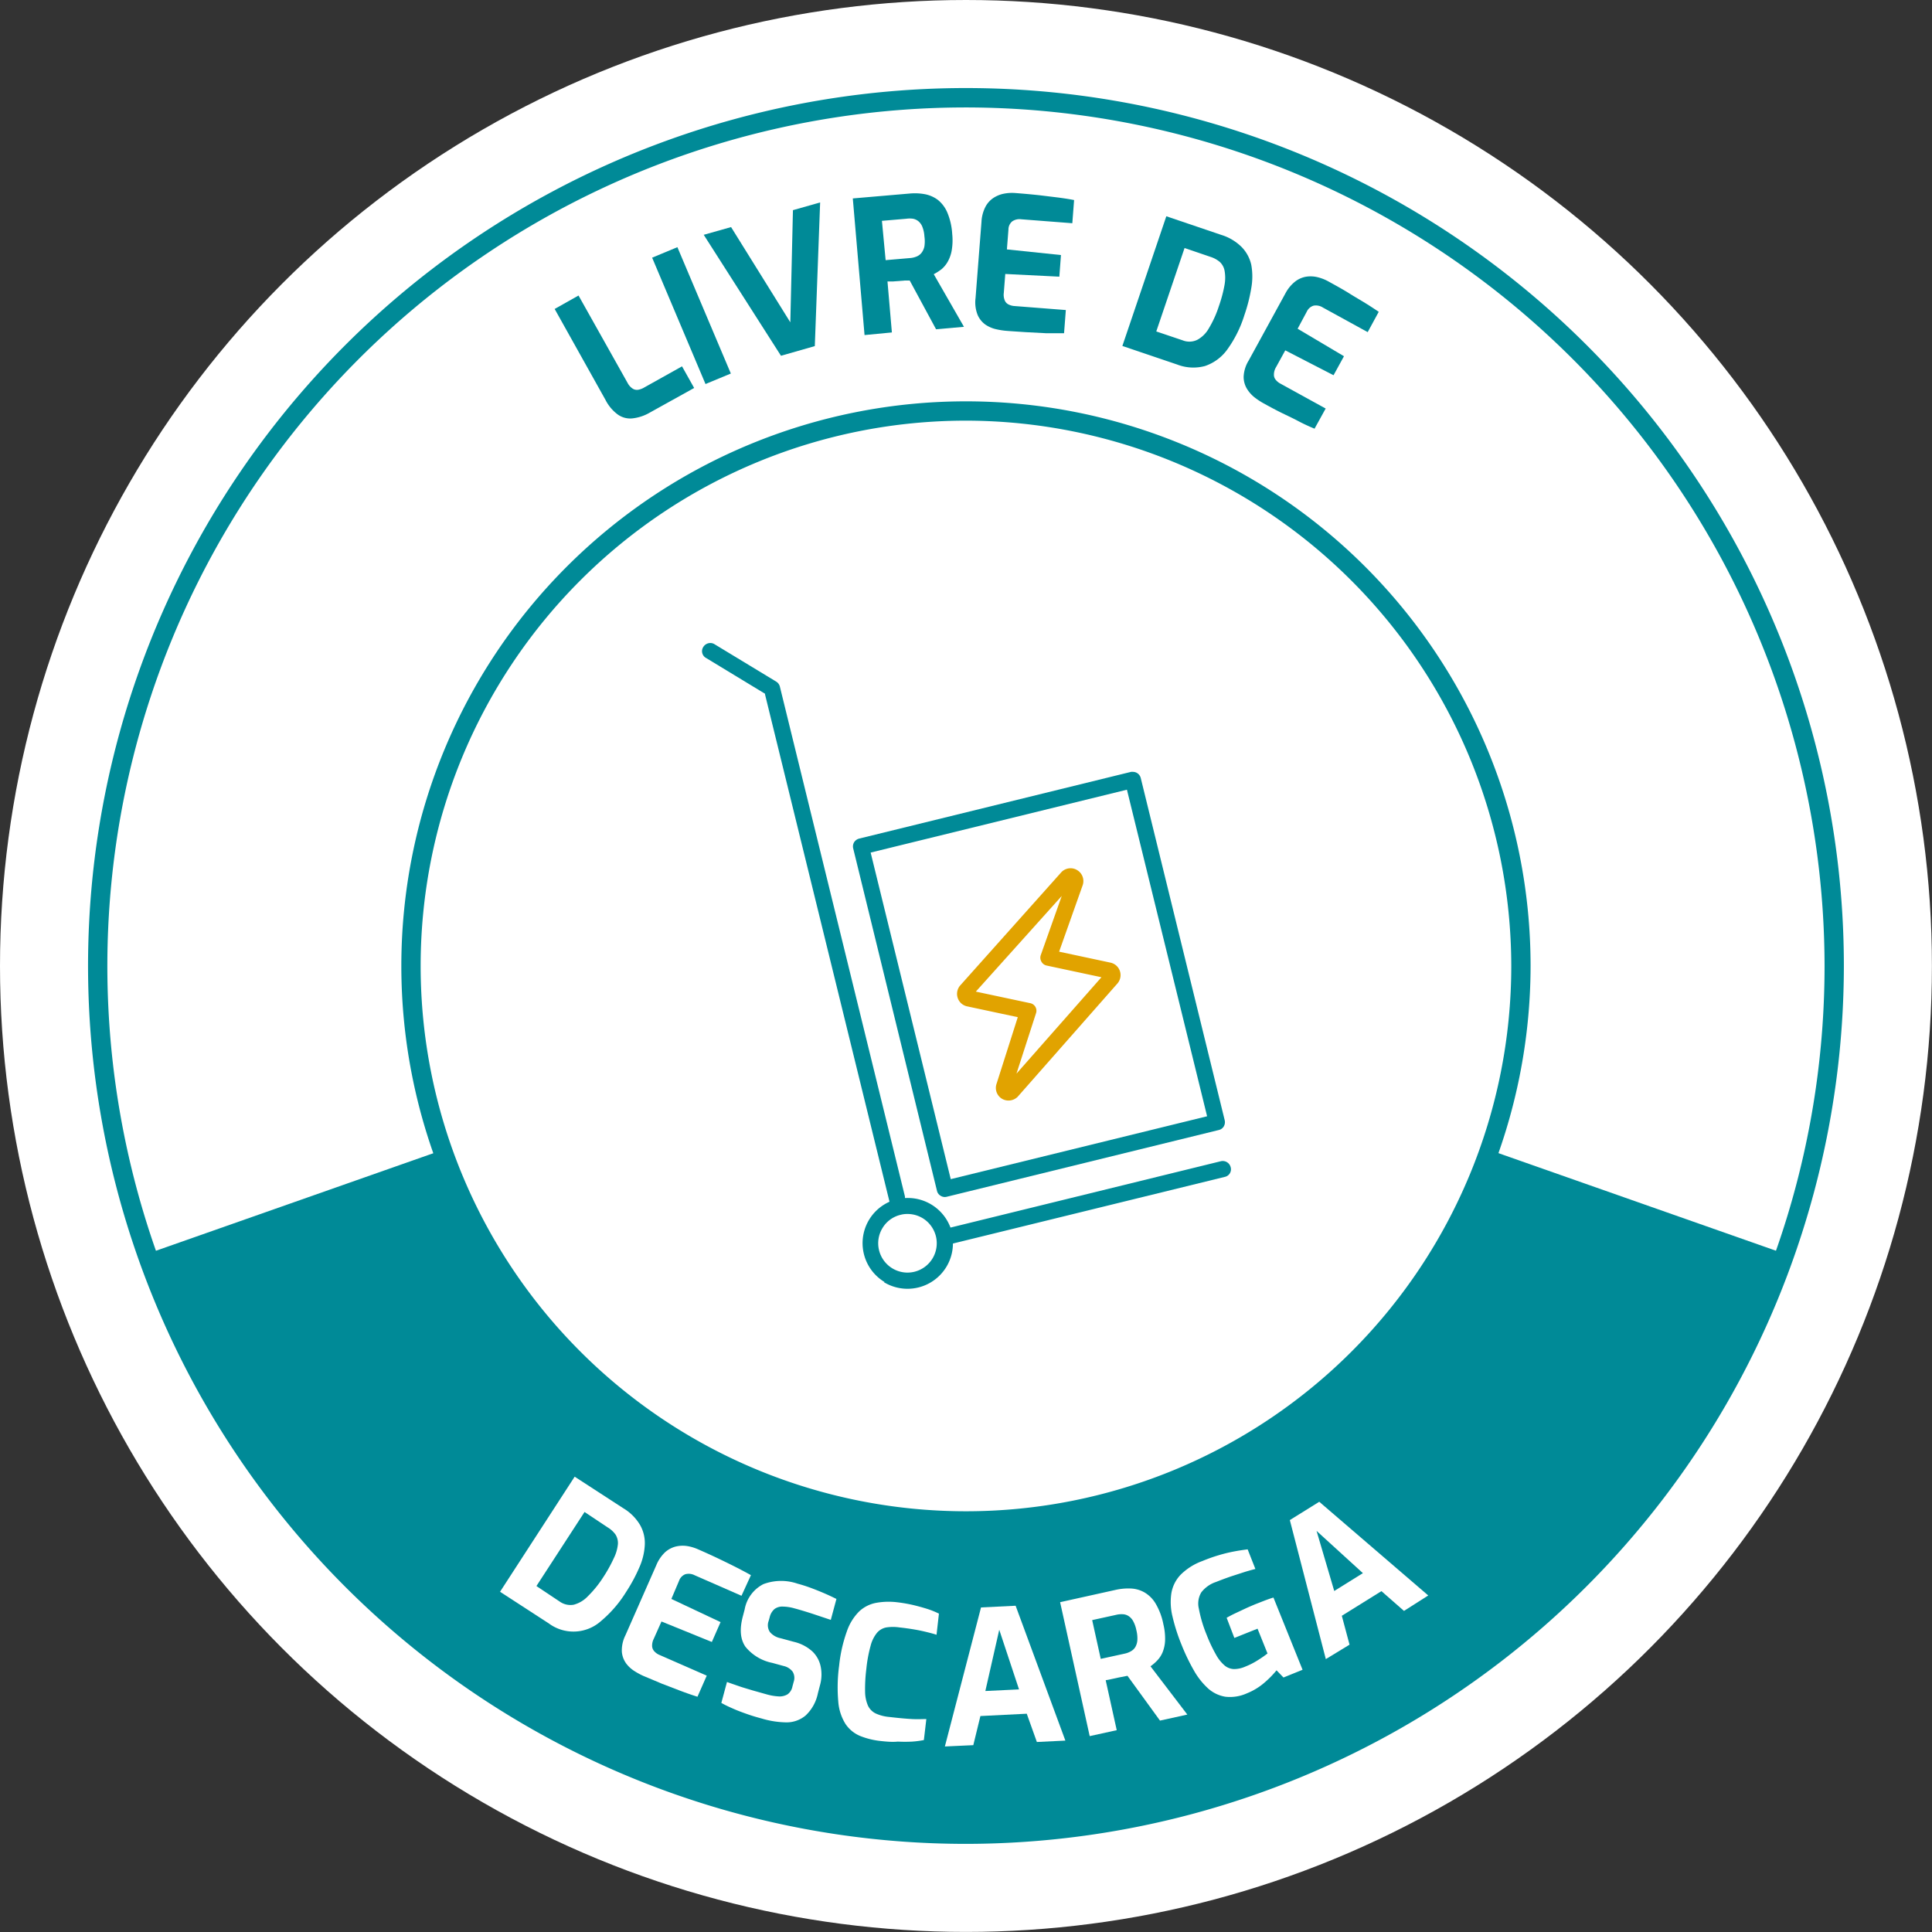 <svg xmlns="http://www.w3.org/2000/svg" viewBox="0 0 250.13 250.13"><rect x="0" y="0" width="250.13" height="250.13" fill="#333333" stroke="none"/><defs><style>.cls-1{fill:#fff;}.cls-2{fill:#008a97;}.cls-3{fill:#e1a300;}</style></defs><g id="Camada_2" data-name="Camada 2"><g id="Camada_1-2" data-name="Camada 1"><circle class="cls-1" cx="125.06" cy="125.06" r="125.06"/><path class="cls-2" d="M192.85,148.89a71.85,71.85,0,0,1-135.57,0L19,162.35a112.44,112.44,0,0,0,212.13,0Z"/><path class="cls-2" d="M125.06,238.72A113.66,113.66,0,1,1,238.72,125.06,113.78,113.78,0,0,1,125.06,238.72Zm0-224.81A111.16,111.16,0,1,0,236.22,125.06,111.27,111.27,0,0,0,125.06,13.91Z"/><path class="cls-2" d="M125.06,198.16a73.1,73.1,0,1,1,73.1-73.1A73.19,73.19,0,0,1,125.06,198.16Zm0-143.7a70.6,70.6,0,1,0,70.6,70.6A70.69,70.69,0,0,0,125.06,54.46Z"/><path class="cls-2" d="M84.16,53.4a5.74,5.74,0,0,1-2.23.76A2.77,2.77,0,0,1,80,53.68a5.34,5.34,0,0,1-1.6-1.89L71.81,40l3.09-1.74,6.36,11.33a1.94,1.94,0,0,0,.63.71,1,1,0,0,0,.74.16,2.28,2.28,0,0,0,.77-.29l4.9-2.74,1.57,2.8Z"/><path class="cls-2" d="M91.34,49.72,84.43,33.36,87.7,32l6.92,16.36Z"/><path class="cls-2" d="M101.11,46.06l-10-15.66,3.54-1,7.67,12.33.34-14.52,3.52-1-.69,18.6Z"/><path class="cls-2" d="M111.93,43.38l-1.52-17.69,7.32-.63a7.18,7.18,0,0,1,2,.08,4.09,4.09,0,0,1,1.68.73,4.2,4.2,0,0,1,1.23,1.63,8.45,8.45,0,0,1,.64,2.79,7.89,7.89,0,0,1-.06,2.1,4.52,4.52,0,0,1-.51,1.47,3.53,3.53,0,0,1-.82,1,7.14,7.14,0,0,1-1,.64l3.91,6.81-3.61.32-3.41-6.31-.66,0-.76.06-.76.06c-.26,0-.49,0-.7,0l.57,6.6Zm2.73-9.7,3.16-.27a2.72,2.72,0,0,0,.85-.2,1.54,1.54,0,0,0,.63-.47,2,2,0,0,0,.38-.84,4.47,4.47,0,0,0,0-1.3,4,4,0,0,0-.26-1.22,1.77,1.77,0,0,0-.51-.73,1.56,1.56,0,0,0-.7-.33,3.09,3.09,0,0,0-.87,0l-3.16.27Z"/><path class="cls-2" d="M130.26,42.83a9.49,9.49,0,0,1-1.31-.21,4,4,0,0,1-1.38-.6,3,3,0,0,1-1-1.25,4.4,4.4,0,0,1-.27-2.17l.77-9.89a4.74,4.74,0,0,1,.51-1.93,3.1,3.1,0,0,1,1.06-1.17,3.8,3.8,0,0,1,1.36-.54,5.36,5.36,0,0,1,1.43-.08c1.2.09,2.25.19,3.17.29l2.46.3c.74.1,1.4.2,2,.32l-.23,3-6.6-.51a1.67,1.67,0,0,0-1.18.27,1.38,1.38,0,0,0-.49,1.07l-.2,2.56,7,.73-.21,2.8-7-.35-.19,2.44a1.91,1.91,0,0,0,.13,1,1,1,0,0,0,.51.52,1.92,1.92,0,0,0,.72.19l6.67.52-.23,3c-.71,0-1.49,0-2.35,0L132.74,43C131.87,42.94,131,42.89,130.26,42.83Z"/><path class="cls-2" d="M145.31,44.79,151,28l7.11,2.41A6.38,6.38,0,0,1,160.77,32,4.81,4.81,0,0,1,162,34.29a8.5,8.5,0,0,1,0,3,21.17,21.17,0,0,1-.89,3.5,15.37,15.37,0,0,1-2.24,4.49A5.87,5.87,0,0,1,156,47.39a5.79,5.79,0,0,1-3.58-.19Zm4.39-1.88,3.41,1.15A2.34,2.34,0,0,0,155,44a3.78,3.78,0,0,0,1.51-1.5,13.53,13.53,0,0,0,1.3-2.88,17.6,17.6,0,0,0,.73-2.75,5.16,5.16,0,0,0,0-1.83,2.07,2.07,0,0,0-.61-1.12,3.46,3.46,0,0,0-1.17-.65l-3.4-1.16Z"/><path class="cls-2" d="M163.54,52.19a9.06,9.06,0,0,1-1.1-.73,4.21,4.21,0,0,1-1-1.12,3,3,0,0,1-.43-1.56,4.36,4.36,0,0,1,.65-2.1L166.41,38a4.83,4.83,0,0,1,1.27-1.55,3.17,3.17,0,0,1,1.44-.63,3.83,3.83,0,0,1,1.47.07,5.73,5.73,0,0,1,1.33.51c1.05.58,2,1.1,2.76,1.58s1.5.9,2.13,1.29,1.19.76,1.69,1.1L177.07,43l-5.81-3.19a1.67,1.67,0,0,0-1.18-.24,1.42,1.42,0,0,0-.89.77L168,42.56,174,46.12l-1.35,2.46-6.25-3.22-1.18,2.15a1.89,1.89,0,0,0-.29,1,1,1,0,0,0,.25.68,1.91,1.91,0,0,0,.58.47l5.87,3.23-1.44,2.61c-.65-.27-1.37-.59-2.14-1s-1.55-.76-2.33-1.15S164.23,52.57,163.54,52.19Z"/><path class="cls-1" d="M64.74,206.08l9.66-14.9,6.3,4.09a6.23,6.23,0,0,1,2.17,2.17,4.74,4.74,0,0,1,.61,2.56,8.12,8.12,0,0,1-.7,2.91,20.82,20.82,0,0,1-1.71,3.18,15.64,15.64,0,0,1-3.28,3.8,5.35,5.35,0,0,1-6.75.28Zm4.71-.74,3,2a2.41,2.41,0,0,0,1.82.42,3.9,3.9,0,0,0,1.83-1.09,14.08,14.08,0,0,0,2-2.47,18.56,18.56,0,0,0,1.38-2.49A5.24,5.24,0,0,0,80,199.9a2.07,2.07,0,0,0-.32-1.24,3.42,3.42,0,0,0-1-.91l-3-2Z"/><path class="cls-1" d="M83.35,217a9,9,0,0,1-1.16-.62,4,4,0,0,1-1.11-1,3,3,0,0,1-.57-1.52,4.33,4.33,0,0,1,.46-2.14l4-9.08a4.87,4.87,0,0,1,1.12-1.66,3.25,3.25,0,0,1,1.38-.75,3.84,3.84,0,0,1,1.47-.07,5.65,5.65,0,0,1,1.38.4c1.1.48,2.06.92,2.89,1.32s1.57.76,2.23,1.1,1.25.65,1.78.95L96,206.6l-6.07-2.66a1.68,1.68,0,0,0-1.2-.13,1.4,1.4,0,0,0-.81.84l-1,2.36,6.37,3-1.13,2.57-6.52-2.65-1,2.24a1.94,1.94,0,0,0-.21,1,1.09,1.09,0,0,0,.32.66,1.85,1.85,0,0,0,.61.42l6.14,2.69-1.2,2.73c-.68-.21-1.42-.47-2.22-.77l-2.42-.93C84.84,217.62,84.07,217.3,83.35,217Z"/><path class="cls-1" d="M98.61,222.49c-.45-.12-.91-.25-1.37-.4s-.93-.32-1.41-.5-.91-.37-1.33-.56-.78-.37-1.11-.56l.73-2.71c.45.17,1,.35,1.54.54s1.19.37,1.81.56l1.81.51a7,7,0,0,0,1.55.26,2,2,0,0,0,1.13-.27,1.6,1.6,0,0,0,.63-1l.17-.63a1.56,1.56,0,0,0-.13-1.29,2,2,0,0,0-1.18-.75l-1.46-.4a6,6,0,0,1-3.48-2.09c-.68-1-.78-2.29-.32-4l.22-.84a4.58,4.58,0,0,1,2.43-3.27,6.55,6.55,0,0,1,4.41-.06,19.21,19.21,0,0,1,1.86.6c.61.23,1.2.47,1.75.71s1,.46,1.43.67l-.73,2.71-2.34-.78q-1.29-.42-2.4-.72a5.75,5.75,0,0,0-1.45-.22,1.69,1.69,0,0,0-1.09.31,2,2,0,0,0-.64,1.1l-.13.46a1.59,1.59,0,0,0,.17,1.43,2.44,2.44,0,0,0,1.4.8l1.69.46a5.39,5.39,0,0,1,2.41,1.25,3.75,3.75,0,0,1,1.08,2,5.1,5.1,0,0,1-.11,2.41l-.26,1a5.4,5.4,0,0,1-1.59,2.88,3.83,3.83,0,0,1-2.47.89A11.61,11.61,0,0,1,98.61,222.49Z"/><path class="cls-1" d="M114,225.4a9.89,9.89,0,0,1-2.69-.67,4.27,4.27,0,0,1-1.85-1.54,6.35,6.35,0,0,1-.93-2.88,20.87,20.87,0,0,1,.11-4.66,18.86,18.86,0,0,1,1-4.44,6.71,6.71,0,0,1,1.59-2.58,4.38,4.38,0,0,1,2.18-1.11,9.12,9.12,0,0,1,2.74-.08,19.06,19.06,0,0,1,2.21.39c.68.17,1.29.34,1.84.52a11.08,11.08,0,0,1,1.36.56l-.31,2.74c-.28-.1-.66-.2-1.14-.32s-1-.24-1.64-.35-1.26-.2-2-.28a5.77,5.77,0,0,0-1.73,0,2.09,2.09,0,0,0-1.21.71,4.38,4.38,0,0,0-.82,1.68,18,18,0,0,0-.55,3A20.39,20.39,0,0,0,112,219a4.68,4.68,0,0,0,.38,1.84,2.15,2.15,0,0,0,1,1,5.36,5.36,0,0,0,1.75.45c1.21.14,2.19.23,2.95.27s1.38,0,1.85,0l-.32,2.72a11.75,11.75,0,0,1-1.52.2,18.6,18.6,0,0,1-1.86,0C115.55,225.55,114.8,225.49,114,225.4Z"/><path class="cls-1" d="M122.33,226.11l4.68-18,4.48-.22,6.44,17.46-3.69.18-1.31-3.66-6,.3-.92,3.77Zm5.24-7.18,4.36-.21L129.37,211Z"/><path class="cls-1" d="M141.08,224.77l-3.83-17.34,7.17-1.59a7.49,7.49,0,0,1,2-.18,3.86,3.86,0,0,1,1.76.51,4.08,4.08,0,0,1,1.44,1.45,8.41,8.41,0,0,1,1,2.68,7.82,7.82,0,0,1,.22,2.09,4.63,4.63,0,0,1-.32,1.52,3.47,3.47,0,0,1-.69,1.06,5.64,5.64,0,0,1-.88.76l4.77,6.25-3.54.78-4.21-5.8-.64.13q-.37.06-.75.15l-.75.16c-.25.06-.47.1-.68.13l1.43,6.47Zm1.43-10,3.1-.68a2.68,2.68,0,0,0,.81-.31,1.51,1.51,0,0,0,.57-.55,2.07,2.07,0,0,0,.26-.88,4.25,4.25,0,0,0-.13-1.3,4,4,0,0,0-.42-1.18,1.81,1.81,0,0,0-.6-.65,1.47,1.47,0,0,0-.74-.23,2.93,2.93,0,0,0-.86.08l-3.1.68Z"/><path class="cls-1" d="M161.43,219.23a5.29,5.29,0,0,1-2.79.44,4.42,4.42,0,0,1-2.23-1.07,9.38,9.38,0,0,1-1.84-2.33,26,26,0,0,1-1.6-3.33,24.14,24.14,0,0,1-1.17-3.65,7.78,7.78,0,0,1-.15-3,4.55,4.55,0,0,1,1.18-2.39,7.72,7.72,0,0,1,2.84-1.8,21,21,0,0,1,2.11-.75,19.45,19.45,0,0,1,1.9-.47c.61-.12,1.22-.21,1.85-.29l1,2.54c-.33.08-.76.2-1.3.36l-1.79.58c-.65.22-1.32.47-2,.74a4,4,0,0,0-1.92,1.36,2.82,2.82,0,0,0-.31,2.09,16.94,16.94,0,0,0,1,3.37,19.3,19.3,0,0,0,1.21,2.57,5,5,0,0,0,1.12,1.42,2,2,0,0,0,1.22.47,3.64,3.64,0,0,0,1.44-.31,9.47,9.47,0,0,0,1.68-.86,14,14,0,0,0,1.22-.85l-1.29-3.21-3,1.2-1-2.61c.3-.17.65-.36,1.07-.56l1.32-.62c.45-.21.9-.4,1.33-.58l1.28-.5c.39-.14.74-.27,1.06-.36l3.77,9.35-2.47,1-.9-.93a12.16,12.16,0,0,1-1.5,1.54A8,8,0,0,1,161.43,219.23Z"/><path class="cls-1" d="M171.65,214.8l-4.66-18,3.81-2.37,14.11,12.13-3.14,2-2.92-2.56-5.13,3.19,1,3.74Zm1.09-8.82,3.71-2.31-6-5.47Z"/><path class="cls-2" d="M114.44,166a5.88,5.88,0,0,0,8.93-4.83V161l.19-.05,35-8.58a1,1,0,0,0,.77-1.26,1.06,1.06,0,0,0-1.27-.77l-35,8.59-.08-.19a5.9,5.9,0,0,0-5.62-3.64h-.2l0-.2-16.19-66a1.07,1.07,0,0,0-.47-.65l-8-4.85a1,1,0,0,0-.54-.15,1.07,1.07,0,0,0-.9.5,1,1,0,0,0,.36,1.44l7.63,4.63,0,.1,16.11,65.66-.18.09a5.87,5.87,0,0,0-.46,10.31Zm-.19-7a3.72,3.72,0,0,1,2.34-1.72,3.31,3.31,0,0,1,.9-.11,3.78,3.78,0,0,1,2.32.79,3.83,3.83,0,0,1,1.36,2.1,3.8,3.8,0,0,1-2.78,4.59h0a3.94,3.94,0,0,1-.89.11,3.8,3.8,0,0,1-3.69-2.89A3.76,3.76,0,0,1,114.25,159Z"/><path class="cls-2" d="M121.31,154.18a1,1,0,0,0,.48.64,1,1,0,0,0,.79.12l35.21-8.64a1,1,0,0,0,.65-.47,1.09,1.09,0,0,0,.12-.79l-10.87-44.31a1.05,1.05,0,0,0-1-.8,1.07,1.07,0,0,0-.25,0l-35.21,8.64a1.11,1.11,0,0,0-.65.47,1.07,1.07,0,0,0-.12.8Zm24.59-51.94,10.38,42.28-33.19,8.14-10.37-42.28Z"/><path class="cls-3" d="M145,125.75v0a1.65,1.65,0,0,0-1.23-1.12l-6.65-1.42,3.06-8.63a1.65,1.65,0,0,0-.71-1.92,1.62,1.62,0,0,0-.87-.25,1.65,1.65,0,0,0-1.17.49l-13.06,14.62a1.66,1.66,0,0,0-.39,1.64,1.64,1.64,0,0,0,1.23,1.13l6.56,1.4L129,140.38a1.64,1.64,0,0,0,.75,1.89,1.68,1.68,0,0,0,2-.27l12.91-14.66A1.66,1.66,0,0,0,145,125.75ZM131.6,139l2.52-7.79a1,1,0,0,0-.78-1.34l-7-1.49L137.46,116l-2.71,7.64a1,1,0,0,0,.08.86,1,1,0,0,0,.69.51l7.08,1.51Z"/></g></g></svg>